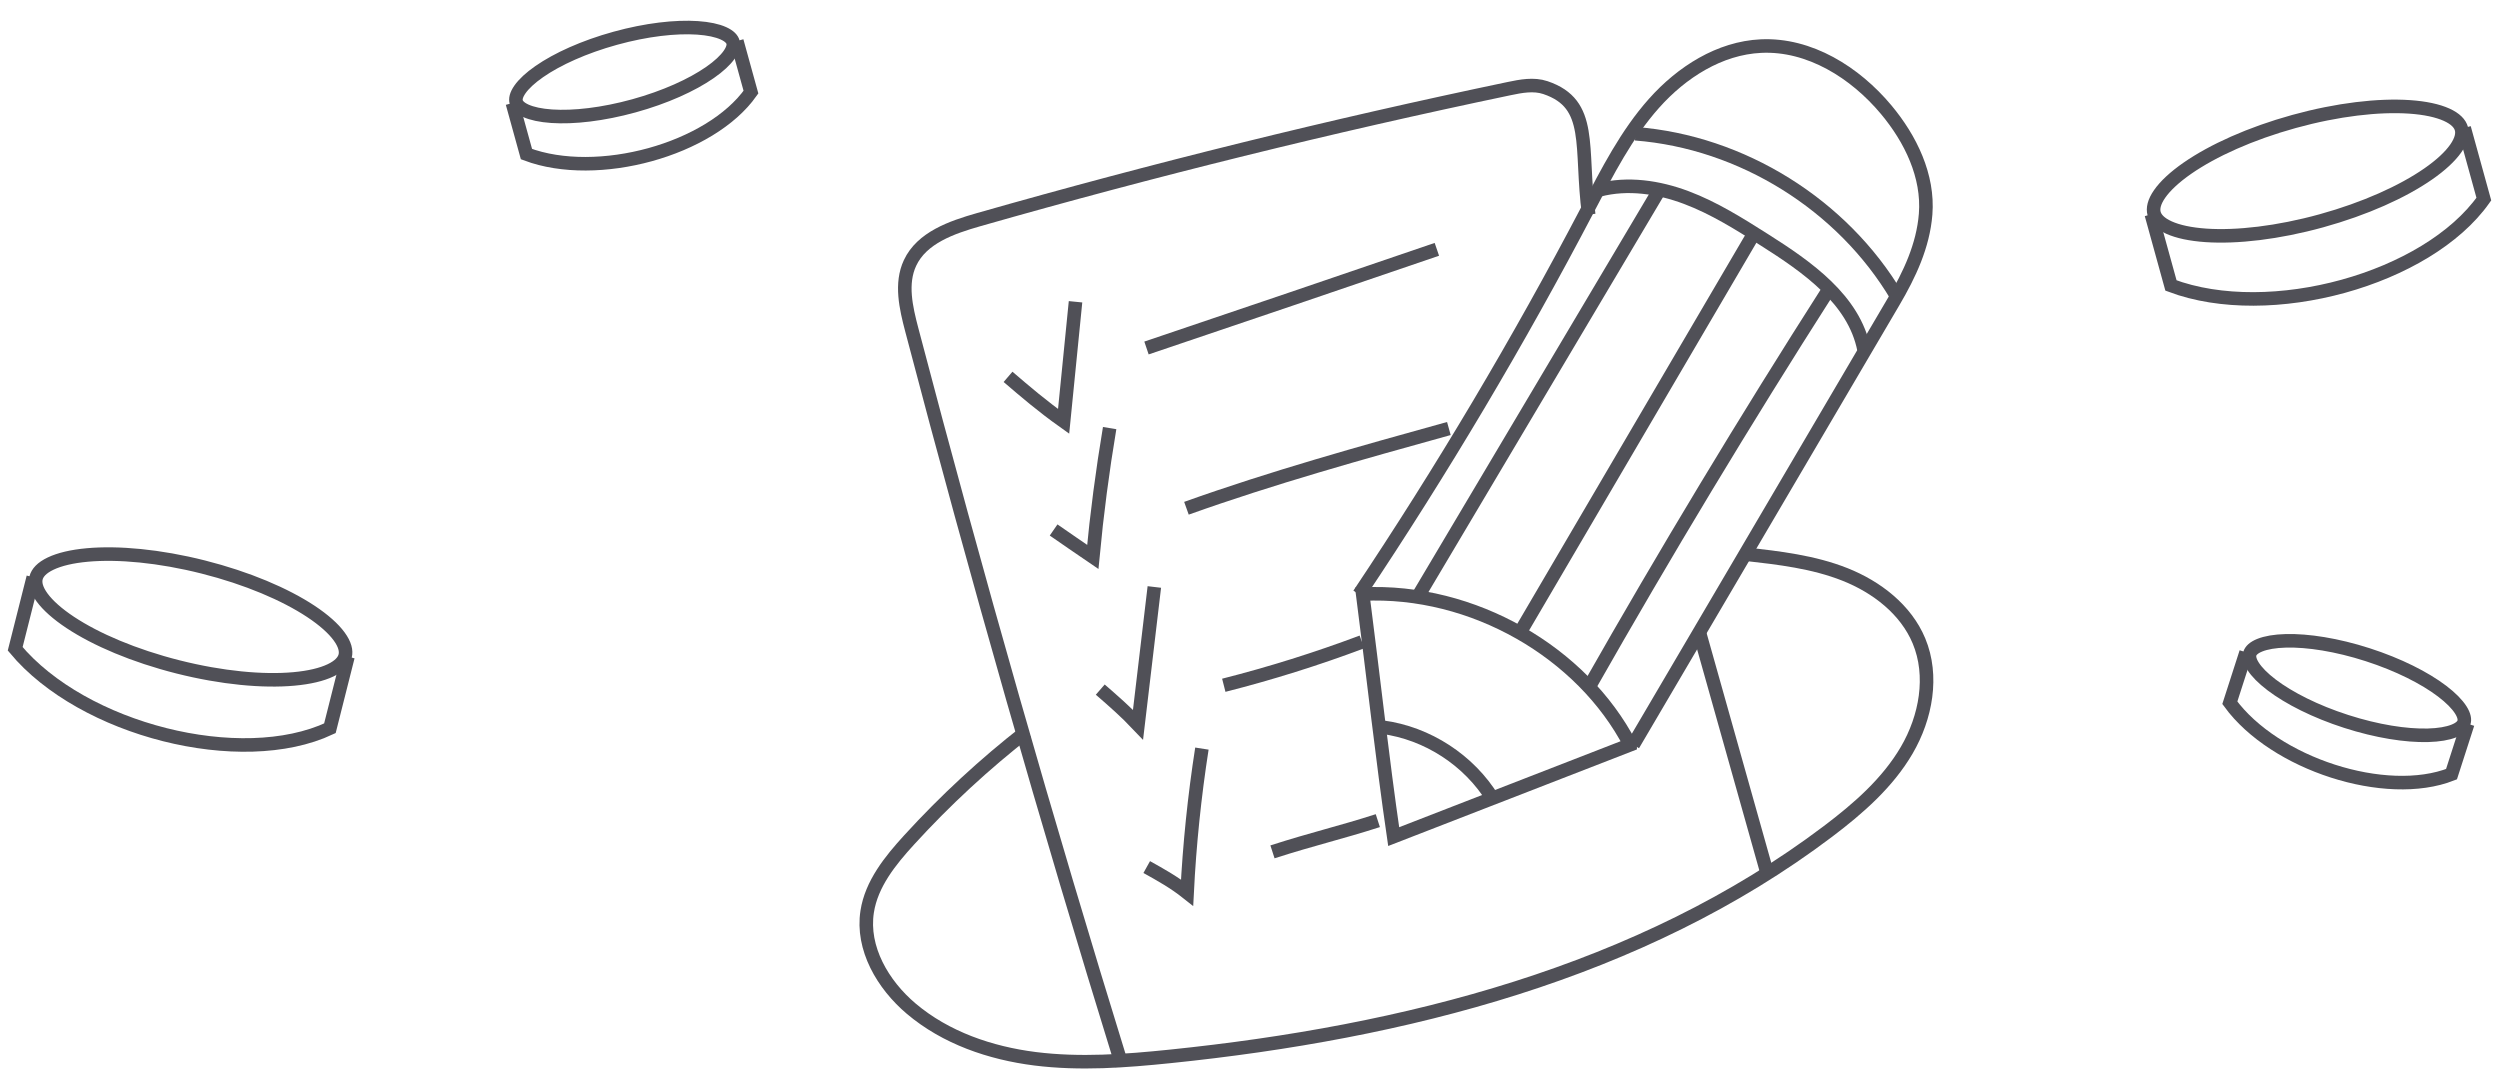 <svg width="369" height="158" viewBox="0 0 369 158" fill="none" xmlns="http://www.w3.org/2000/svg">
<path d="M240.612 109.928C228.917 114.45 217.401 118.967 205.707 123.484C204.023 111.949 202.704 99.86 201.132 87.686C217.392 86.908 233.528 96.284 240.612 109.924V109.928Z" stroke="#505057" stroke-width="2" stroke-miterlimit="10"/>
<path d="M204.033 107.326C210.69 108.206 216.864 112.225 220.359 117.955" stroke="#505057" stroke-width="2" stroke-miterlimit="10"/>
<path d="M200.591 87.73C212.867 69.374 224.162 50.36 234.403 30.795C237.246 25.363 240.057 19.825 244.135 15.246C248.212 10.667 253.799 7.087 259.924 6.803C267.079 6.47 273.812 10.693 278.405 16.192C282.016 20.513 284.667 25.99 284.223 31.608C283.85 36.28 281.86 40.504 279.484 44.546C266.675 66.34 253.866 88.139 241.057 109.933" stroke="#505057" stroke-width="2" stroke-miterlimit="10"/>
<path d="M236.02 28.045C240.257 26.935 244.8 27.619 248.9 29.16C252.999 30.701 256.73 33.059 260.425 35.4C266.763 39.415 273.661 44.216 275.122 51.576" stroke="#505057" stroke-width="2" stroke-miterlimit="10"/>
<path d="M241.394 19.74C257.095 20.962 271.956 30.218 279.977 43.773" stroke="#505057" stroke-width="2" stroke-miterlimit="10"/>
<path d="M208.972 88.569L244.943 28.006" stroke="#505057" stroke-width="2" stroke-miterlimit="10"/>
<path d="M224.37 93.33L258.991 34.281" stroke="#505057" stroke-width="2" stroke-miterlimit="10"/>
<path d="M234.559 101.377C245.8 81.586 257.556 62.088 269.81 42.91" stroke="#505057" stroke-width="2" stroke-miterlimit="10"/>
<path d="M151.522 107.939C145.313 112.776 139.512 118.141 134.205 123.955C131.402 127.024 128.631 130.448 127.995 134.557C127.156 139.971 130.309 145.336 134.493 148.876C139.583 153.184 146.165 155.44 152.783 156.275C159.401 157.106 166.107 156.604 172.743 155.92C207.191 152.376 242.18 143.591 269.81 122.716C274.283 119.336 278.613 115.565 281.438 110.724C284.263 105.883 285.395 99.776 283.241 94.602C281.309 89.965 277.001 86.647 272.329 84.79C267.656 82.934 262.597 82.352 257.605 81.788" stroke="#505057" stroke-width="2" stroke-miterlimit="10"/>
<path d="M165.601 157.247C154.475 121.281 144.131 85.074 134.573 48.659C133.72 45.412 132.899 41.85 134.32 38.812C136.065 35.081 140.471 33.558 144.433 32.425C170.282 25.048 196.398 18.595 222.709 13.087C224.49 12.714 226.373 12.35 228.101 12.932C235.247 15.335 233.173 21.633 234.492 31.679" stroke="#505057" stroke-width="2" stroke-miterlimit="10"/>
<path d="M250.823 93.326L260.976 129.391" stroke="#505057" stroke-width="2" stroke-miterlimit="10"/>
<path d="M148.786 55.623C151.313 57.791 153.844 59.954 156.989 62.192C157.575 56.307 158.162 50.422 158.748 44.542" stroke="#505057" stroke-width="2" stroke-miterlimit="10"/>
<path d="M169.221 51.364C183.518 46.541 197.806 41.686 212.081 36.801" stroke="#505057" stroke-width="2" stroke-miterlimit="10"/>
<path d="M155.514 78.224C157.397 79.526 159.276 80.831 161.297 82.204C161.896 75.835 162.727 69.492 163.784 63.185" stroke="#505057" stroke-width="2" stroke-miterlimit="10"/>
<path d="M175.119 75.019C187.831 70.475 200.848 66.86 213.853 63.249" stroke="#505057" stroke-width="2" stroke-miterlimit="10"/>
<path d="M162.398 101.786C164.277 103.416 166.156 105.051 167.972 106.97C168.776 100.192 169.58 93.414 170.38 86.637" stroke="#505057" stroke-width="2" stroke-miterlimit="10"/>
<path d="M180.631 101.146C187.542 99.392 194.355 97.255 201.03 94.746" stroke="#505057" stroke-width="2" stroke-miterlimit="10"/>
<path d="M169.256 127.978C171.286 129.106 173.315 130.239 175.216 131.749C175.572 124.634 176.304 117.536 177.401 110.492" stroke="#505057" stroke-width="2" stroke-miterlimit="10"/>
<path d="M187.817 125.735C193.817 123.803 197.841 122.906 203.366 121.125" stroke="#505057" stroke-width="2" stroke-miterlimit="10"/>
<path d="M363.304 18.996C363.51 19.74 363.315 20.703 362.481 21.899C361.652 23.088 360.271 24.381 358.392 25.684C354.643 28.287 349.098 30.806 342.648 32.587C336.198 34.367 330.146 35.05 325.593 34.74C323.311 34.584 321.463 34.184 320.141 33.588C318.811 32.99 318.15 32.263 317.945 31.519C317.74 30.775 317.934 29.812 318.768 28.616C319.598 27.427 320.979 26.135 322.857 24.831C326.607 22.229 332.151 19.709 338.601 17.928C345.051 16.148 351.103 15.466 355.656 15.775C357.938 15.931 359.786 16.332 361.109 16.927C362.438 17.525 363.099 18.252 363.304 18.996Z" stroke="#505057" stroke-width="2"/>
<path d="M317.534 31.633L320.434 42.137C335.039 47.625 358.26 41.214 366.615 29.387L363.715 18.883" stroke="#505057" stroke-width="2"/>
<path d="M50.947 96.822C50.758 97.57 50.113 98.311 48.797 98.939C47.489 99.563 45.65 100.005 43.372 100.21C38.826 100.621 32.761 100.072 26.273 98.434C19.786 96.796 14.187 94.4 10.381 91.88C8.474 90.618 7.065 89.357 6.209 88.186C5.349 87.009 5.133 86.05 5.322 85.302C5.511 84.554 6.156 83.813 7.472 83.185C8.781 82.561 10.62 82.119 12.898 81.914C17.443 81.503 23.508 82.052 29.996 83.69C36.484 85.328 42.082 87.724 45.888 90.243C47.795 91.506 49.205 92.767 50.06 93.938C50.92 95.115 51.136 96.073 50.947 96.822Z" stroke="#505057" stroke-width="2"/>
<path d="M4.909 85.198L2.241 95.764C12.229 107.751 35.585 113.648 48.693 107.493L51.36 96.927" stroke="#505057" stroke-width="2"/>
<path d="M108.192 6.216C108.308 6.637 108.215 7.24 107.642 8.062C107.073 8.878 106.111 9.783 104.778 10.708C102.12 12.553 98.174 14.349 93.568 15.62C88.963 16.892 84.653 17.375 81.425 17.155C79.807 17.045 78.517 16.762 77.61 16.354C76.696 15.942 76.307 15.472 76.191 15.051C76.075 14.631 76.168 14.028 76.741 13.205C77.31 12.39 78.272 11.485 79.605 10.56C82.262 8.715 86.209 6.919 90.815 5.648C95.42 4.376 99.73 3.893 102.957 4.112C104.576 4.223 105.866 4.506 106.772 4.914C107.687 5.326 108.075 5.796 108.192 6.216Z" stroke="#505057" stroke-width="2"/>
<path d="M75.624 15.208L77.705 22.745C88.184 26.682 104.845 22.083 110.84 13.597L108.759 6.06" stroke="#505057" stroke-width="2"/>
<path d="M363.679 106.647C363.545 107.062 363.137 107.516 362.206 107.888C361.283 108.258 359.982 108.486 358.36 108.528C355.126 108.611 350.841 107.946 346.293 106.481C341.746 105.016 337.878 103.054 335.301 101.099C334.008 100.118 333.086 99.174 332.552 98.335C332.014 97.489 331.947 96.882 332.08 96.467C332.214 96.052 332.623 95.599 333.553 95.226C334.477 94.857 335.777 94.628 337.399 94.586C340.633 94.503 344.918 95.168 349.466 96.633C354.013 98.099 357.881 100.06 360.458 102.015C361.751 102.996 362.673 103.941 363.207 104.779C363.746 105.625 363.812 106.232 363.679 106.647Z" stroke="#505057" stroke-width="2"/>
<path d="M331.521 96.286L329.123 103.728C335.721 112.772 352.172 118.072 361.841 114.269L364.239 106.827" stroke="#505057" stroke-width="2"/>
</svg>

